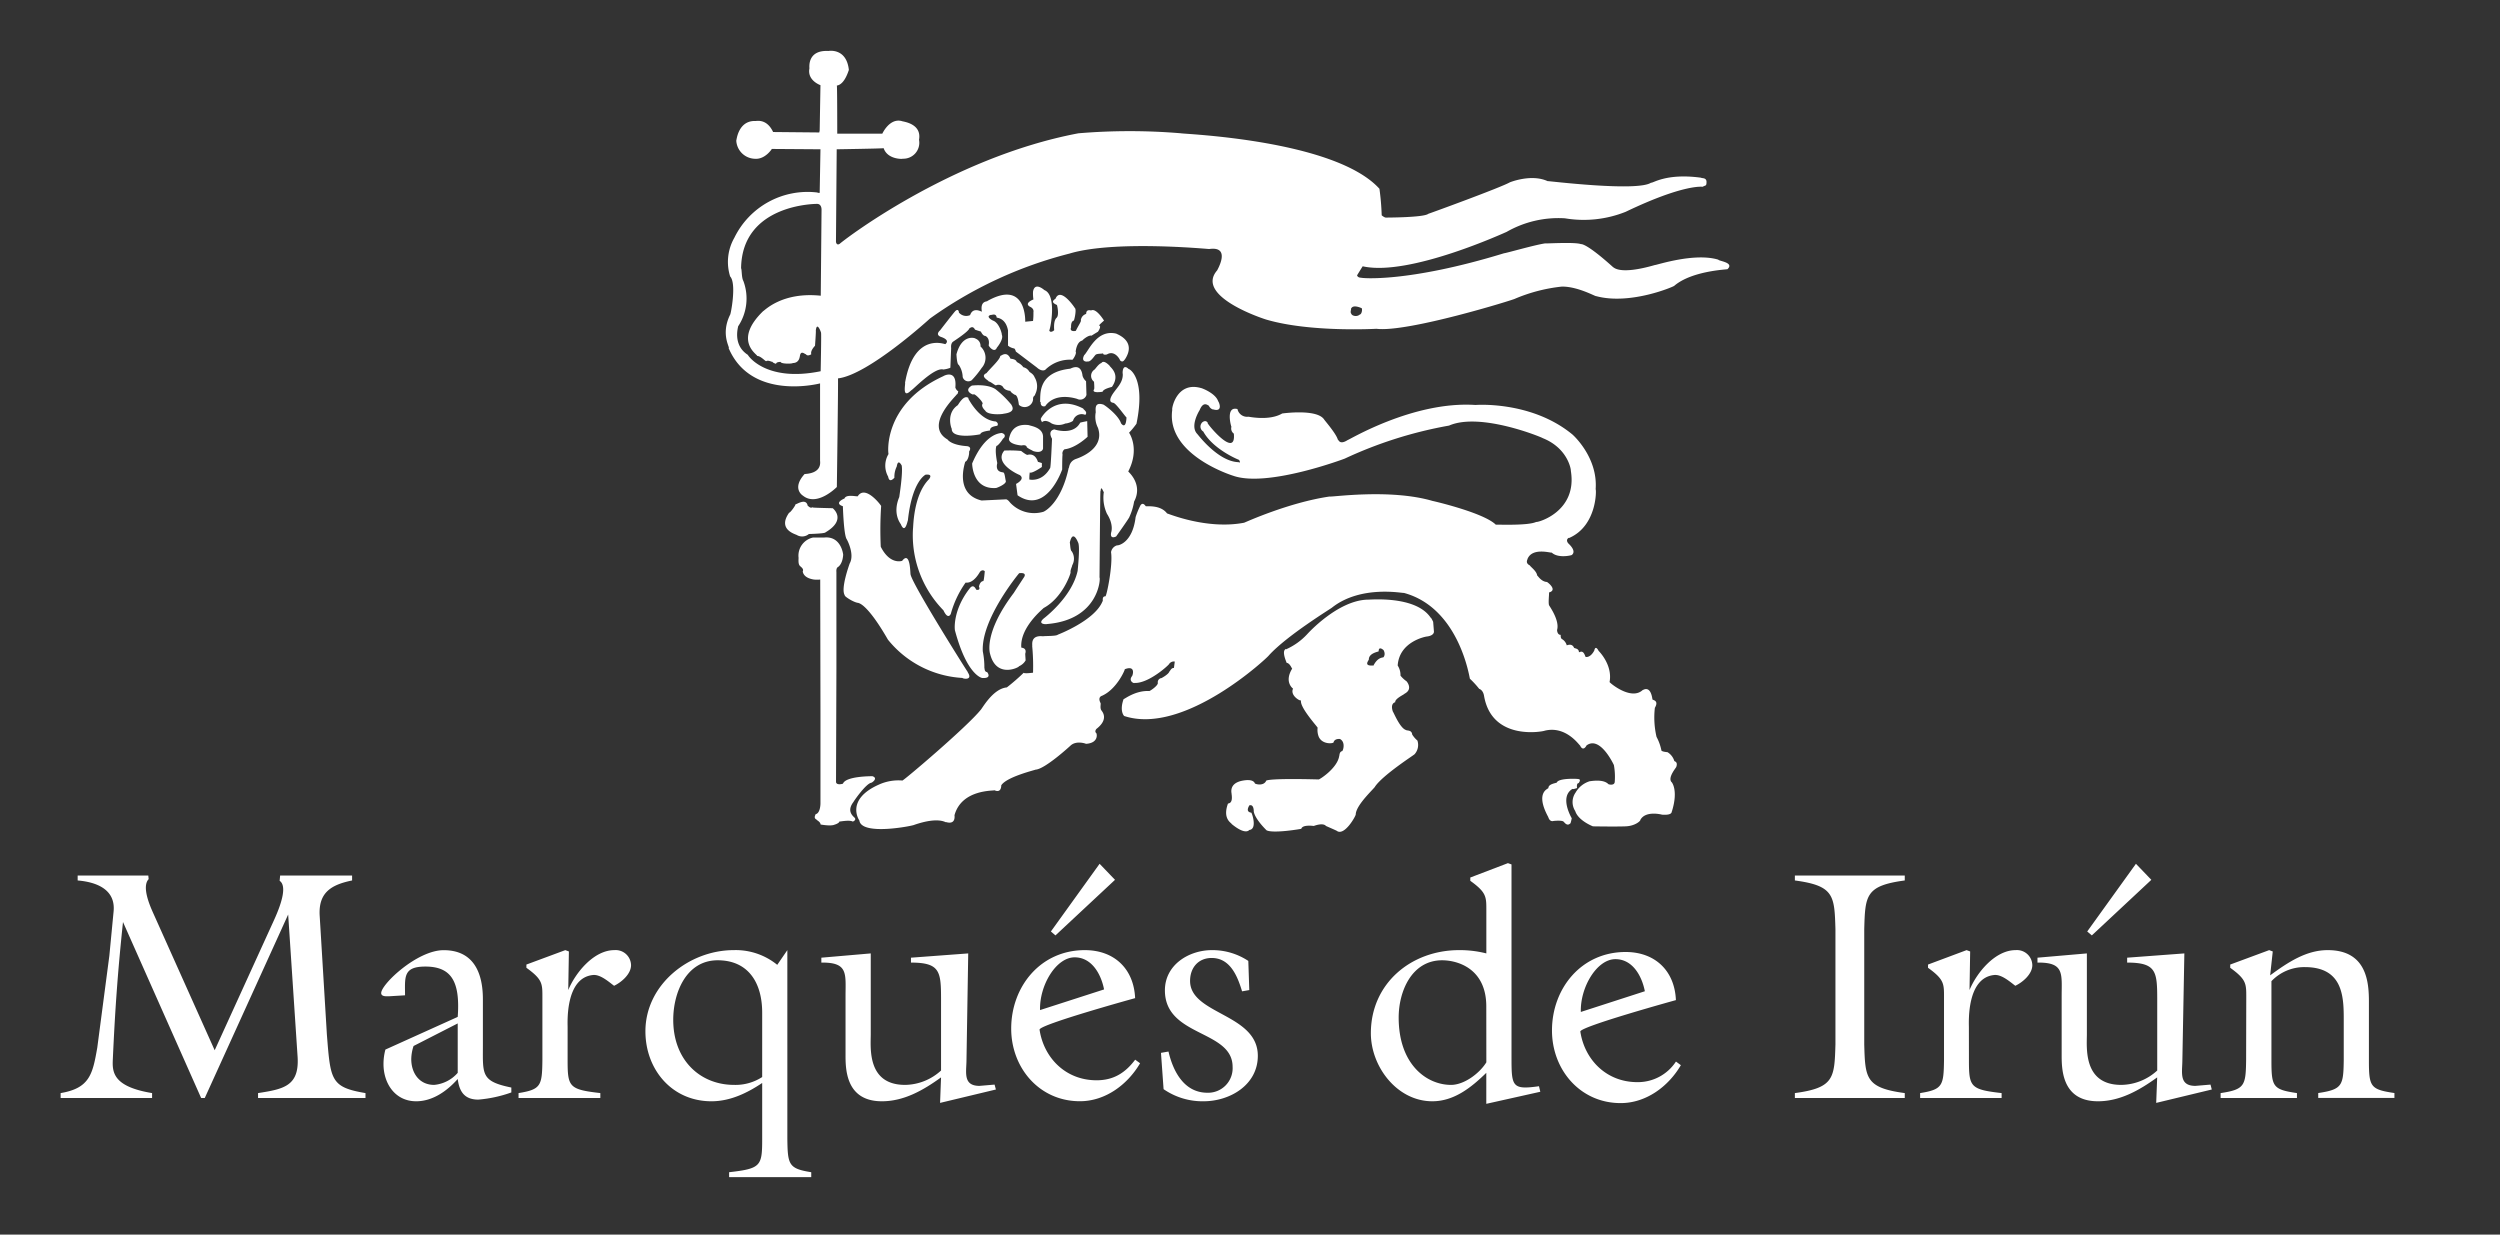 <?xml version="1.0" encoding="UTF-8"?> <svg xmlns="http://www.w3.org/2000/svg" id="Capa_1" data-name="Capa 1" viewBox="0 0 509.59 251.65"><rect x="0" y="0" width="509.59" height="251.65" fill="#333333" stroke="none"/><defs><style>.cls-1{fill:#fff;}</style></defs><path class="cls-1" d="M175.54,62.68a18.57,18.57,0,0,1-2.76-2.7c-.36-.55.28-.75,0-1.25s-.63-.17-.85,0l-1.54,1c-.21.14-.58.41-.32.81s.51,0,1.09.68l3.29,3.16a26.22,26.22,0,0,0,3.44,2.56c.72.45.85.51,1.43.13s.49-.57.39-1.22-.37-1.55-.57-2.26a62.42,62.42,0,0,0-1.85-6.05,1.38,1.38,0,0,1-.16-1A.68.68,0,0,0,177,56c-.24-.37-.58-.21-.78-.08l-1.07.7c-.2.13-.52.35-.28.72.37.57.92,0,1.37.66a22,22,0,0,1,1.36,3.57c.35,1.11.66,2.28,1,3.42h0l-3-2.29"></path><path class="cls-1" d="M182.3,62.66c.16.27.38.53.26.8l-.06.14a.53.53,0,0,0,0,.54.48.48,0,0,0,.72.14l1.8-1.13a.48.48,0,0,0,.2-.71.52.52,0,0,0-.48-.26h-.15c-.29,0-.44-.32-.6-.58l-3.74-6c-.16-.26-.38-.52-.26-.79l.06-.14a.54.54,0,0,0,0-.55.49.49,0,0,0-.73-.13l-1.8,1.12a.48.48,0,0,0-.19.71.51.51,0,0,0,.47.26H178c.3,0,.44.32.61.59l3.73,6"></path><path class="cls-1" d="M189.29,55.66l-2.76-1.57a39.75,39.75,0,0,0-3.62-1.93c-.45-.19-.49-.14-.84.08l-1.3.81c-.24.15-.53.35-.27.76s.41.25.63.21c.57-.09.8.41,1.14.94l3.46,5.54a2.41,2.41,0,0,1,.2.45.58.58,0,0,1-.14.57.48.48,0,0,0,0,.57c.26.42.66.12.88,0l.82-.51c.22-.14.67-.37.4-.79a.46.46,0,0,0-.49-.27.64.64,0,0,1-.58-.12,2.53,2.53,0,0,1-.31-.38l-3.28-5.24,6.33,3.55c.34.2,1.19.75,1.5.87a.58.58,0,0,0,.61-.11c.57-.36.47-.57.05-1.26L187.5,51a3.31,3.31,0,0,1-.2-.45.63.63,0,0,1,.14-.57.47.47,0,0,0,0-.57c-.27-.42-.67-.12-.89,0l-.82.51c-.21.14-.66.37-.4.79a.47.47,0,0,0,.5.27.61.61,0,0,1,.57.12,2.55,2.55,0,0,1,.32.38l2.59,4.14"></path><path class="cls-1" d="M190.84,49.18c-.25-.57-.33-.63-.08-1a.44.44,0,0,0,0-.52c-.21-.39-.54-.28-.77-.16l-1.89,1a.48.48,0,0,0-.25.7.53.53,0,0,0,.46.29l.15,0c.29,0,.41.35.55.62l2,3.78a5.94,5.94,0,0,0,2.54,2.89,3.32,3.32,0,0,0,2.8-.22,3.18,3.18,0,0,0,1.81-2.49A7.19,7.19,0,0,0,197,50.49l-2-3.84a.59.59,0,0,1,0-.75.49.49,0,0,0,0-.55c-.22-.42-.56-.26-.81-.13l-.85.46c-.25.13-.58.32-.35.74a.51.51,0,0,0,.47.28c.32,0,.44,0,.64.39l2.15,4a7.59,7.59,0,0,1,.94,2.39,1.84,1.84,0,0,1-.9,1.78,1.78,1.78,0,0,1-2.1-.32,7.35,7.35,0,0,1-1.41-2l-2-3.76"></path><path class="cls-1" d="M202.64,48.17,199,44c-.4-.46-.65-.85-1.13-.63l-2,.92c-.26.12-.57.28-.36.72s.37.3.6.29a.65.65,0,0,1,.62.31.89.89,0,0,1,.16.27l3,6.41a4.6,4.6,0,0,1,.14.47.63.63,0,0,1-.21.56.44.44,0,0,0,0,.55c.21.46.64.21.88.1l.87-.41c.23-.11.71-.28.5-.73a.48.48,0,0,0-.46-.33.6.6,0,0,1-.56-.19,3.07,3.07,0,0,1-.27-.42l-2.64-5.68,4.34,4.68c.42.44.57.42,1,.21s.42-.54.34-1.19L203,43.81l2.71,5.8c.13.28.31.57.16.82l-.08.13a.54.54,0,0,0,0,.54.49.49,0,0,0,.71.23l1.91-.9a.47.47,0,0,0,.29-.68.54.54,0,0,0-.44-.32l-.15,0c-.29,0-.39-.37-.53-.65l-3-6.45c-.16-.35-.23-.56,0-.79a.53.53,0,0,0,.16-.68c-.14-.31-.37-.41-.56-.32l-1.88.87c-.46.21-.43.38-.34,1l.79,5.78"></path><path class="cls-1" d="M221,42.93l-1.83-2.58a38.65,38.65,0,0,0-2.47-3.29c-.32-.35-.39-.33-.79-.28l-1.52.18c-.29,0-.63.09-.57.58s.26.4.48.46c.56.15.55.7.64,1.33l.8,6.48a2.68,2.68,0,0,1,0,.5c0,.27-.2.35-.37.46a.46.46,0,0,0-.22.52c.06.49.55.39.81.36l1-.12c.26,0,.76-.05.7-.55a.47.47,0,0,0-.34-.45.61.61,0,0,1-.47-.35,2.58,2.58,0,0,1-.12-.48l-.76-6.13,4.24,5.88a17,17,0,0,0,1,1.43.56.56,0,0,0,.59.16c.68-.08.68-.32.58-1.13l-1-7.94a4.16,4.16,0,0,1,0-.5.66.66,0,0,1,.37-.46.44.44,0,0,0,.22-.51c-.06-.5-.55-.4-.81-.37l-1,.13c-.25,0-.75,0-.69.54a.45.45,0,0,0,.33.45.6.6,0,0,1,.47.36,3.44,3.44,0,0,1,.13.47l.59,4.85"></path><path class="cls-1" d="M227.57,45.56c-1.74.09-2.36-2.62-2.46-4.45a7.67,7.67,0,0,1,.29-2.8c.32-1,.88-1.69,1.71-1.73,1.77-.1,2.4,2.53,2.5,4.4s-.26,4.49-2,4.58m0,1.12c2.42-.12,4.36-2.57,4.18-5.87s-2.29-5.48-4.74-5.35-4.26,2.54-4.09,5.81a6.47,6.47,0,0,0,1.47,4A4,4,0,0,0,227.59,46.68Z"></path><path class="cls-1" d="M235.05,41.6l1.69-.48a2.22,2.22,0,0,1,1.21,2.1,1.91,1.91,0,0,1-2.09,2,1,1,0,0,1-.76-.25,1.3,1.3,0,0,1-.14-.86l.09-2.53m.14-4a1.59,1.59,0,0,1,.15-.8,1,1,0,0,1,.82-.24c.69,0,1.52.21,1.48,1.38,0,1.56-1.57,2.26-2.55,2.49Zm1.94,8.79a2.68,2.68,0,0,0,2-.69,3.17,3.17,0,0,0,1-2.24,2.83,2.83,0,0,0-2-3A2.9,2.9,0,0,0,239.76,38a2.38,2.38,0,0,0-.83-2,2.68,2.68,0,0,0-1.7-.51l-4-.14a.48.48,0,0,0-.56.48.55.55,0,0,0,.25.49l.12.09c.24.17.18.51.17.82l-.25,7c0,.31,0,.65-.22.8l-.13.09a.52.52,0,0,0-.28.46c0,.4.28.51.52.52Z"></path><path class="cls-1" d="M241,44.74c0,.31,0,.65-.29.78l-.13.08a.53.53,0,0,0-.32.44.48.48,0,0,0,.5.55l2.1.23a.48.48,0,0,0,.59-.44.52.52,0,0,0-.21-.5l-.11-.1c-.23-.19-.15-.52-.12-.83l.74-7c0-.31,0-.65.28-.79l.13-.07a.53.53,0,0,0,.32-.44.49.49,0,0,0-.49-.56l-2.11-.22a.48.48,0,0,0-.59.44.51.51,0,0,0,.22.5l.11.1c.22.19.14.52.11.83l-.73,7"></path><path class="cls-1" d="M244.55,45.18c-.05.31-.05.64-.32.77l-.14.07a.54.54,0,0,0-.34.42.49.49,0,0,0,.46.58l4.94.78c.5.08.6,0,.84-.55a6.36,6.36,0,0,0,.45-1.29.46.46,0,0,0-.32-.54c-.29-.05-.61.35-.83.58a1.54,1.54,0,0,1-1.67.48l-.41-.06c-.62-.14-.77-.17-.64-1l1.09-6.86c.05-.3.05-.64.32-.77l.14-.07a.54.54,0,0,0,.34-.42.49.49,0,0,0-.47-.58l-2.08-.33a.48.48,0,0,0-.62.41.53.53,0,0,0,.19.51l.1.1c.22.2.12.53.07.84l-1.1,7"></path><path class="cls-1" d="M251.08,46.23c-.05.3-.07.65-.34.76l-.13.07a.53.53,0,0,0-.35.42.49.49,0,0,0,.45.59l2.09.36a.48.48,0,0,0,.62-.4.52.52,0,0,0-.18-.51l-.11-.11c-.21-.2-.11-.52,0-.83l1.22-6.94c.06-.3.07-.65.34-.77l.14-.06a.52.52,0,0,0,.34-.42.49.49,0,0,0-.45-.59l-2.08-.37a.49.49,0,0,0-.63.41.55.55,0,0,0,.18.51l.11.1c.21.21.11.53.05.84l-1.22,6.94"></path><path class="cls-1" d="M258.78,42.45c-.59-.32-1.29-.75-1.08-1.8a1.38,1.38,0,0,1,1.64-1.14c1.79.35,1.3,2.39,1.89,2.51.28,0,.46-.17.52-.52a7.35,7.35,0,0,0,.18-1.32.64.64,0,0,0-.22-.47,4.4,4.4,0,0,0-2.26-1.23,3.16,3.16,0,0,0-2.36.39,3.81,3.81,0,0,0-1.56,2.41,3.21,3.21,0,0,0,.51,2.51,4.42,4.42,0,0,0,1.62,1.15,5.52,5.52,0,0,1,1.29.79,1.32,1.32,0,0,1,.34,1.24,1.67,1.67,0,0,1-2,1.35,2.19,2.19,0,0,1-1.3-.79,3.54,3.54,0,0,1-.52-1.29c-.09-.33-.21-.6-.51-.65s-.61.28-.69.69a2.76,2.76,0,0,0,.92,2.25,4.06,4.06,0,0,0,2,.95,3.36,3.36,0,0,0,2.63-.51,4,4,0,0,0,1.61-2.55,3.27,3.27,0,0,0-.37-2.31,3.89,3.89,0,0,0-1.43-1.2l-.81-.46"></path><path class="cls-1" d="M193.72,74.94l.16-4s-.16-1,.48-1.35c.08-.08,3.1-2,3.26-2.71.08.08.64-.64,1.12.31.16.08,1.2.4,1.2.4s.39.88.87.88c.08,0,1,.4.72,1.91,0,.24,1.19,1.68,1.67.48.08-.08,1.44-1.75,1-2.63.08-.08-.48-2.39-1.76-2.87-.07,0-1.75-.88-.39-1.19-.08.16,1-.48,1.11.56.08.07,1.84.07,2.31,2.63v3.1a2.75,2.75,0,0,0,1.2.56c.24,0,.4.64.4.64l4.3,3.26s.88.88,1.67.48a7.14,7.14,0,0,1,5.5-2.07c.08.16,1-1.27.72-1.67,0,.08.16-2,1.35-2.24-.07,0,1.2-1.19,1.92-1-.08,0,1.27-.8,1.27-.8s.8-1.11.24-1.27c-.08-.08,1-1,1-1s-1.59-2.63-2.63-2.07c-.08,0-1-.31-1,.64,0,.16-.87.16-1.11,1.35.24.08-.56,1.2-1,2.16-.16.07-1.28.23-1-.64.08.16-.16-1.2.56-1.44.08.16.64-2.31.24-2.55-.08-.16-2.87-4.3-3.91-2,.08.16-1.43.64.24,1.36.08.07.48,2,0,2.55,0,.08-.71.32-.55,2.54.16,0-.8.8-1,.08.16,0,1.67-7.17-1-8.2.08.08-1.95-1.84-2.31.32a7.79,7.79,0,0,0,.08,1.59s-1.91.72-.79,1.43c.08.08.95.33.79,1.2a12.82,12.82,0,0,1-.08,1.75l-1.59.16s.32-8.76-7.73-4.22c.08.16-1.51-.16-1.11,2.15.07.16-1.76-1.12-2.4.72a1.94,1.94,0,0,1-2.31-.56c.08.16,0-.88-.64-.32-.16.08-3.18,4-3.18,4s-1,.8.08,1.28c-.08,0,2.15.56,1,1.52,0,.08-6.38-2.64-8.21,7.88.16.08-.72,3.51,1.27,1.52.16.08,4.7-4.78,6.54-4.23a6.07,6.07,0,0,0,1.35-.32m4.46,2.47a19.31,19.31,0,0,0,2-2.47,3.12,3.12,0,0,0-.24-4.38,1.55,1.55,0,0,0-1-1.59c-.08-.16-2.79-1-3.9,3.19,0-.08.07,2.07.47,2.15a4.64,4.64,0,0,1,.8,2.47A1.18,1.18,0,0,0,198.18,77.41Zm3-1.43c.8-1,2.79-2.79,2.79-3.51.08.16,1.27-1.19,2.07.56,0,.08,1,0,1.28.64-.08.08.79.32,1.35,1.12a1.89,1.89,0,0,1,1.2.87c.15.24.79.4,1.11,1.2a3.57,3.57,0,0,1,.08,3.5c.08.24-.48.24-.4,1a1.73,1.73,0,0,1-2.87,1.12c-.08-.08-.15-2-.87-2.08.24.16-.88-.47-.88-.79-.08,0-1.19-.08-1.51-.8a1.19,1.19,0,0,0-1.44-.32c-.24,0-1.11-.8-1.51-.8C201.77,77.65,199.46,76.7,201.21,76Zm-3.75,5.18c.08.08,2.23,4.46,5.66,4.7.08.08.56.32.32.8.08.16-1.59.08-1.51,1,0,.08-1.84.15-2,.79-.16.08-5.9,1.12-5.82-1.11-.16-.24-1.12-3.19,1.19-4.78C195.31,82.59,196.43,80.28,197.46,81.16Zm1-.8c-.16,0-2-.79-.24-1.83.16,0,3-.39,4.78.72a20.72,20.72,0,0,1,3.27,3.19c.08.23,1.11,1.51-1.59,1.83,0,.08-3.19.4-3.75-.64,0,0-.88-.79-.56-1.35C200.57,82.12,198.9,80.36,198.5,80.36Zm13.63,1.52c.24-1-.88-6,6.13-6.78.16,0,2.23-1.35,2.55,1.44a2.33,2.33,0,0,0,.72,1.11c0,.16.08,2.79.08,2.79a1.33,1.33,0,0,1-1.91.8c-.08,0-4.3-1.51-6.46,1.43C213.32,82.76,212,83.24,212.13,81.88Zm.24,3.27s2.71-5,8.6-1.92c-.08.16,1,.64.4,1.28a1.83,1.83,0,0,0-2.47,1.11c0,.24-1.11.64-1.59.64a3.35,3.35,0,0,1-2.79,0c.08.08-1.19-1-2-.24C212.53,86.1,211.81,85.31,212.37,85.15ZM221,72.39c.88-.79,2.56-5.34,6.54-4.38.24.16,4.22,1.52,1.75,5.26-.08,0-.39.8-1,.16.08,0-1-2.15-2.63-1.2-.16.08-.88.17-.8-.23-.08.16-1.36,0-1.6.39-.07,0-.95,1.44-1.51,1.28C221.61,73.75,220.25,73.83,221,72.39Zm2,5.42a1.51,1.51,0,0,1,.08-2.46c.23-.17.79-1.12,1.43-1.36.08-.08.4-.72,1.67.56,0,.24,2.31,1.67.48,4.3-.16.08-1.75.4-1.91,1,0,0-2.31.4-1.75-.48C223.13,79.33,223,77.81,223,77.81ZM204.48,96.3c-.16-.08-1.67,0-1.2-1.91,0,0-.56-2.55-.16-3.51.16.08.88-.71,1.36-1.51.08.08.88-.8-.32-1.12,0,.08-3.27-.24-6,6.22,0,.16.08,5.34,4.86,5,.16,0,2.16-.8,2-1.43S204.8,96.3,204.48,96.3Zm1.19-6.93c.16-.4.49-3.19,4.07-2.71.24.16,2.79.4,2.87,2.31v2.47s-.16,1.12-2.08.48c0-.08-.71-.32-1.19-.72-.08.08.08-.64-1.12-.4C208.3,90.8,205.51,90.65,205.67,89.37Zm-.95,2.47a25,25,0,0,1,3.42.08s1,.8,1.28.8c.08,0,1.51-.56,2.15,1.43.08,0,.8.24.8.24v.8s-2.07,1.43-2.47,1.11a8.69,8.69,0,0,0-.08,1.44s2.55.64,4.22-2.31c.16.08.4-6,.4-6s-1-1.59.48-1.91c-.08,0,3.83,1.35,5.26-1.36.16-.08,1.43-.32,1.43-.32l.08,3.19s-2.39,2.31-4.7,2.55a1.05,1.05,0,0,0-.4,1.12c-.08.24-.08,3-.08,3s-3.19,9.32-9.09,5.26c0,.07-.31-2.32-.31-2.32s2-1,.71-1.83C207.66,96.78,202.48,94.47,204.72,91.84Zm21.83-11.08c.72-1.43,2.39-2.55,2.31-4.54-.08-.16-.07-2.23,1.2-1,.24,0,3.51,1.92,1.59,11.16a17.46,17.46,0,0,1-1.51,1.83c.08.08,2.23,3.27-.16,7.89-.08,0,3.1,2.55,1.19,6.14a12,12,0,0,1-.95,3.11c.08.08-2.71,4-2.71,4s-1.36.72-1-.87c0,0,.56-1.52-.87-3.75a7.87,7.87,0,0,1-.64-4.46c-.08.16-.56-1.52-.64-.24-.08.16-.08-1.44-.24,17.69.24.08-.08,8.61-10.68,9.48-.16.08-2.07.08-.72-1.11.09-.08,5.74-4.3,6.94-9.72,0-.08.56-5.11.08-5.82,0,0-1.06-2.79-1.68.08.08.08.08,1.59.4,1.75a2.71,2.71,0,0,1,.08,2.87c.08.08-.4.88-.32,1.43.08.09-1.59,5.18-5.5,7.26,0,.08-4.86,3.9-4.54,8.05,0,.07,1.2,0,.8,1.27,0,.16.08,1.35.08,1.35a2.91,2.91,0,0,1-1.36,1.2c.16.16-4.61,2.63-5.89-2.55,0,0-1.43-4.14,4.86-12.43.08-.16,2.07-3.19,2.07-3.19s.72-1-1-.8c-.08.08-7.8,9.4-7.41,15.94a16.22,16.22,0,0,1,.32,3.35c.08.24,0,.8.56.87.08.08,1,1.28-.88,1.2-.08.08-3.18-.4-5.66-9.64-.07-.08-.55-3.91,2.79-8.37.08,0,.8-1.52,1.52,0-.08,0,1,.31.56-.64,0,.24.08-1,.87-1.11.16.08.32-2,.32-2s-.4-.47-.95.09c0-.09-1.2,2.46-2.95,2.22a20.23,20.23,0,0,0-3,6.3c0,.08-.56,1.44-1.52-.64a21.88,21.88,0,0,1-6.21-16.65c.08-.16,0-6.69,3.19-10,0,0,1.12-1.2-.64-1,.08,0-2.71,1.12-3.59,9.32-.08.09-.55,2.87-1.43.8.08,0-1.83-2-.32-5.58,0-.16.79-5,.48-6.45,0,.08-.72-1.51-1,.24a4.75,4.75,0,0,0-.48,2.31c0-.08-1,1.27-1.27-.24a4.57,4.57,0,0,1,.08-4.62c-.08.16-1.36-10.12,11.16-15.86.07-.08,2.79-1.51,2.46,2.23-.07.08.33.88.64.8-.16,0,0,.55-.39.71.08.16-6.78,6.3-1.84,9.17,0,0,.64,1.11,3.91,1.35-.08,0,1.19,0,.47,1.12.08.32-.15,1.83-.79,2.07,0,.16-2.31,6.53,3.34,7.89l5-.24s.31,0,.79.64a6.68,6.68,0,0,0,6.78,1.91c.31-.08,3.66-1.83,5.18-8.92.15,0,0-1.28,1.43-1.84-.08,0,6.13-1.75,4.54-6.37a5,5,0,0,1-.48-3c.16-.24-.55-2.39,1.52-1.75.08-.08,3.1,2.07,3.66,3.82,0,0,1,1.52,1.12-1.19-.08.08-2.07-2.79-2.63-2.95C226.88,82.05,225.86,82.14,226.55,80.76Zm-35.27,26c-.49.16-.65-2.72,1.65-3.87.08,0,1.23-.32.9,1.15,0,.17-.9,3.13-1.81,3.37C191.94,107.37,190.54,107.37,191.28,106.72Zm10.52,4.68c.9.08,3.54-1.15,3.95-2.13,0,0,.51-1.33.9,0,0,.16-1.07,3-2.47,3.69,0,.25-1.64-.57-2.46.5.08.16-2.88,0-3.7-3.29a6.79,6.79,0,0,1,.33-4.44c.08-.08,2.22-.9,1.07.91,0,.16-1,2.79.9,4C200.32,110.66,201.31,111.65,201.8,111.4Z"></path><path class="cls-1" d="M167.08,26.63l.16-9.27s-2.74-.94-2.25-3.42c0-.23-.46-3.78,3.88-3.55,0,0,3.68-.7,4.16,3.88-.07.08-.82,2.94-2.45,3.17.08.15.08,9.34.08,9.34v.46h9.19s1.48-3.26,4-2.55c.08.1,4.09.41,3.48,3.8A3.25,3.25,0,0,1,184,32.35c0,.08-3.11.18-3.88-2.15.08.08-9.57.23-9.57.23L170.4,49.3s.1.85.79.38c-.07-.07,22.19-17.51,48.64-22.51a125.21,125.21,0,0,1,20.89,0c.23.15,31.35,1.25,40.46,11.31a51.48,51.48,0,0,1,.46,5.41s.54.46.84.46c0,0,7.8,0,8.66-.77.08,0,14.81-5.36,16.65-6.43-.16.08,4.26-1.79,7.66-.23-.08-.08,18.33,2.22,21.11.31.23.22,3-2,10.21-1,0,.15,1.08-.1,1.08.84s-.21.64-.77,1c-.15,0-3.93-.54-15.7,5.1A23,23,0,0,1,319,44.5a21.24,21.24,0,0,0-11.92,2.78c-.07,0-19.81,9.14-29.31,7-.07.08-1.15,1.84-1.15,1.84s.08.49.85.49c-.16.07,9.26,1.1,29.15-5,.08.08,6.26-1.71,8.35-2,.08.07,6-.31,7.28.15.07,0,1.09-.23,6.58,4.72.16,0,1.23,1.64,8.51-.46.15.08,8-2.58,12.91-1.09.08.3,3.35.56,1.87,1.94,0,.07-7.23.3-10.85,3.39.08.08-8.91,4-15.93,2.1,0,.15-3.76-2-7-1.94a33.35,33.35,0,0,0-9.52,2.47c-.07.15-21.9,6.92-28.24,6.13-.07,0-13.43.77-22.41-1.86-.08,0-14.79-4.65-10.06-10.06-.08.07,3-5-1.63-4.34-.31,0-19.41-1.84-28.52.94a84.33,84.33,0,0,0-28.4,13.23S177,76.42,170.81,77.13c.08.08-.23,22.14-.23,22.14s-4,4.08-6.89,1.78c0,0-2.4-1.4.3-4.41.23-.08,3.48,0,3.17-2.71V78.15s-14,3.7-18.64-7.2c.38,0-1.71-2.73.31-6.81.07.17,1.38-6.31,0-7.79a9.92,9.92,0,0,1,.86-7.89,16.61,16.61,0,0,1,16.93-9.22c0,.08.46.08.46.08l.16-8.89-9.91-.07s-1.38,2.22-3.55,2a3.91,3.91,0,0,1-3.7-3.7c.07-.08.36-4.06,3.85-4,.08.1,2.27-.69,3.66,2.25L167,27l.07-.38m.23,33.65.16-17.49s.07-1.22-.92-1.22c0,0-15.32-.09-15.48,13.14.16.08.08,1.94.46,2.56a10.22,10.22,0,0,1-1.07,9.27c.08,0-1.23,3.75,2,5.81-.08,0,3.52,5.65,14.83,3.33,0,.07.16-7.59.08-7.82.08.08-.84-2.55-1.07-.46.07,0-.16,3.09-.16,3.09s-1,1-.76,1.71c.07,0-.79.56-1.1,0-.08.15-1.07-1-1.23.46C163,72.59,163,74,161.59,74c0,.16-2.4.23-2.47-.23-.08,0-.92,0-.92.39,0,0-.69-.16-.77-.46.08.23-.79-.39-1.25-.08-.15.08-1.1-1.07-1.86-1.07.31-.16-5.09-3,1.25-9.14C155.8,63.37,159.35,59.44,167.31,60.28Zm3.09,13.84c0-1.09-.07-20.89-.07-20.89s32.39-26.65,62.84-23.63a97.71,97.71,0,0,1,45.31,9.73s2.66,2.31-1,7a.9.9,0,0,1-1.35-.72c0,.08.32-2.07-.88-1.67.08,0-1-.09-.8-.64-.15.08-1.59-1.36-1.66.4a5.09,5.09,0,0,0-.17,1.51s-2.07,1.76-.72,2.55c-.07.16,2.64,1.12,3.27,1.91.16.24,1.2.56-.16,4.31a29.85,29.85,0,0,1-3.66,5.1c-.16.08-1.36,1.43-5.34.16-.08,0-8.69-5.34-12.51-3.43-.08.08-1.2-.64-1.36-.08.16.16-.63-.88-.24-1.27-.15-.08.08-.56.72-.64,0,.08,6.3-.56,9.57,1.75,0,.16,6.85,4.22,8.2,1.67,0,0,1-1.67-.16-2.78-.24-.32-6.93-5.19-19.68-6-.16,0-26.62-3.43-36.74,1.43a80.22,80.22,0,0,0-31,17C182.88,67.05,170.67,75.28,170.4,74.12Zm105-11.29c.09.27-.27.82.09,1.18,0,.27,1,.73,1.73.09.27,0,.54-.81.36-1.27C277.54,62.83,275.91,62,275.45,62.83Zm3.81.27s.82-2.17.64-2.53c0,.18.45-1.64,2.26,0,0,.09-.72,1.54-.18,2.35.37.09-.91,1.09-1.72.64Zm6.08-.27a3.44,3.44,0,0,1,.27-2.63c0-.18-.36-.9.82-.63.09-.09,1.81-.46,1.45,1,0,0-.91.72-.27,1.18.18,0,0,1.35-1.09,1.08C286.7,62.92,285.52,63.56,285.34,62.83Zm4.26-.63c-.36-.45.36-2.72.27-3,.09.18.45-1.09,1.36,0a23.19,23.19,0,0,0-.09,2.81C291.32,62.74,290,62.65,289.6,62.2Zm2.81.18c-.72-.36-.09-2.81-.09-2.81s.54-.73,1.27-1.9c0-.1,1.81.36,2.18,0,0,0,17.5-4.54,18.77-4.9-.18-.09,6.07-.64,7.7.18,0-.09,6.35,4.72,7.8,4.62a38.48,38.48,0,0,0,4.81,0c.09,0,.46.36-.63.73-.18.09-2.91-.37-4.09.27a25.72,25.72,0,0,1-8.52-2.63,8,8,0,0,0-6,.09c.09,0-20.41,5.62-21,5.9S293.13,62.74,292.41,62.38ZM282.07,50.23c.28-.55,1.27-1.91.91-2.81.09,0,.82-1.91,1.72-.18,0,.09-1.17,1.81-.9,2.72.09.18-.46,1-.91.72C283,50.68,282.07,50.86,282.07,50.23Zm4.54.45c.45.09-1.18.18-.64-.82-.18-.18.82-1.9.46-2.17.09.09.18-1.27,1.27-1,.09,0,1.08-.27.54.91.09.18-.73,1.63-.36,2.54C288.06,50.14,287.43,50.86,286.61,50.68Zm3.17-.45a11.32,11.32,0,0,1,.18-2.9c.09-.19-.17-1.54,1.55-1.45-.1.09.81-.37.81.72a4,4,0,0,0-.18,3c.18.09-.09.55-1.36.73a2.28,2.28,0,0,1-.73.45C290.05,50.86,289.78,50.23,289.78,50.23ZM293.59,49c.09-.82.27-2.63.27-2.63s1.18-.55,1.18-1.09a6,6,0,0,0,1.63-.18c.37-.09,11.52-6.08,18-5.53-.09,0,11.06,1.27,13.78,1.09.09,0,2.18-.09,1.18.81,0,.09-4.08.46-5.53.55-.18.09-9.25-1-14.42,1.27,0,0-13.87,4.89-15,6.07C294.59,49.32,293.13,50,293.59,49Z"></path><path class="cls-1" d="M197.28,137c.25.49-11.26-17.75-11.67-19.89-.08,0,0-5-1.72-2.79,0,0-2.47.9-4.36-2.88a73.92,73.92,0,0,1,.08-8.3c.08,0-3.2-4.44-4.76-2-.08.16-2.39-.5-2.72.49.09-.08-2.3.9-.32,1.56,0,0,.16,5.59.74,6.66.08.08,1.72,3.12.65,5-.08.25-1.89,5.18-1,6.49-.17.17,1.8,1.48,2.79,1.56,0,.09,1.65-.08,6,7.48a21,21,0,0,0,15.2,7.81c0,.16,2.22.57,1.07-1.15m-31.64-33.61c-.08.08,4.11.16,4.11.16s3,2.3-1.48,4.93c-.08.25-3.37.33-3.37.33a2.14,2.14,0,0,1-2.38.25c-.08-.17-4.19-1-1.64-4.6.16.08,1.23-1.32,1.31-1.73.08.16,2.14-1.4,2.47.33C164.74,103.1,165.23,103.76,165.64,103.35Zm80.54-17.18c.25.58,5.83,7.23,5.34,2.14a1.29,1.29,0,0,1-.49-1.4c-.08-.08-1.24-4.27,1.23-3.61a2,2,0,0,0,2.22,1.56c.16,0,4.27.9,6.9-.66.08,0,7.07-1,8.55,1.23.08.17,2.46,2.88,2.79,4.11.17,0,.33,1.15,2,.08.25,0,13.4-8,26.06-7.15,0,0,11.26-.9,19.64,5.92.25.17,5.34,4.77,4.85,11.26.16,0,.32,7.48-5.43,9.94.08-.16-.82.25-.16,1.07.24.25,1.73,1.56.74,2.38-.09.09-2.8.74-4.11-.49,0,.17-3.95-1.15-4.93,1.32,0,.16-.5.82.49,1.31.08.25,1.4,1.15,1.48,2.06.08-.09.74,1.23,2,1.31.17.08,2.22,1.64.41,2.14.09.16-.24,2.46.09,2.71,0,.08,2.13,3,1.56,4.93,0,0,0,1,.74,1,0,.08-.08.73.33.9a2.13,2.13,0,0,1,.9,1.23c.08,0,1.07-.49,1.48.49.08.17,1,.09,1,.91.17.08.83-.66,1.32.91.16.16,1.07.16,1.81-1.24,0,.08.16-1.31.9.08,0,0,2.88,2.8,2.22,6.33-.08.08,4.36,3.86,6.74,1.64,0,.09,1.56-1.23,2,1.9,0,.16,1.4.16.49,1.72a17.49,17.49,0,0,0,.34,5.92,9.9,9.9,0,0,1,1,2.79c.16.25,1.23.33,1.23.33a3.15,3.15,0,0,1,1.4,1.81c.08.08.74.16.41,1.15.08.08-1.81,2.14-1,3.12,0-.08,1.48,1.56.09,6-.09,0,.24.82-2,.66,0,0-3.36-.91-4.43,1.07.08.16-1,1.23-3,1.31s-6.66,0-6.66,0-3-1.15-3.61-3.12a3.36,3.36,0,0,1,.08-3.78,5,5,0,0,1,2.88-2.3c.24,0,2.7-.5,3.77.57,0,.08,1.24.41,1.32-.41a13.46,13.46,0,0,0-.17-3.45s-2.79-6.08-5.58-4c0,0-.66,1.4-1.32,0-.08.09-2.79-4.11-7.23-3,0,.09-10.68,2.31-12.33-7.06,0,.08-.08-1.15-1-1.48a18.46,18.46,0,0,0-1.89-2.06c-.09-.16-2.14-14.46-13.48-17.5.08.16-8.63-1.73-14.63,3,0,.08-9.2,5.67-12.9,9.78,0,.16-17.09,16.35-29.42,12.33,0,.08-1.07-.91-.16-3.46.08.09,2.38-1.81,5.25-1.64.25-.08,1.73-1.07,1.73-1.64a.84.84,0,0,1,.74-1s1.49-.77,1.64-1.4c.08.08.33-.74.9-.66l.17-1.31a1.16,1.16,0,0,0-1.15.49c.08.08-4.11,4-7.07,3.87,0,.16-1.31-.33-.49-1.4.08,0,.9-2.3-1.48-1.4.08.08-1.64,4.11-4.68,5.43,0,0-.91.24-.25,1.48.08.24-.16,1,.16,1.47.09.17,1.65,1.73-1,3.78-.08.09-.41.5-.08.83.16,0,.66,2.05-2.06,2.22.08,0-2-.79-3.2.41-.09.08-5.18,4.76-7.07,4.85-.08.08-5.92,1.47-7,3.2,0,.16,0,1.64-1.39,1-.09.16-6.66-.25-8.14,5.09,0,.08.33,2-1.72,1.4,0,.24-1.24-1.24-6.5.57-.16.17-10.76,2.3-11.17-.9-.08-.08-2.88-4.27,4-7.32a9.65,9.65,0,0,1,4.77-.82c.17.09,13.07-10.84,15.94-14.38.25-.16,2.47-4.35,5.35-4.6a41.5,41.5,0,0,0,3.45-3c0,.25,1.89,0,1.89,0a42.82,42.82,0,0,0-.17-5.42c.09-.17-.49-2.3,2.22-2,.25-.09,2.71,0,3-.33,0,0,7.56-2.88,9.12-6.82.17.08-.24-1,.58-1,.25,0,1.56-6.41,1.15-9a1.73,1.73,0,0,1,1.23-1.39c.08.08,3.13-.33,3.78-5.76a16.17,16.17,0,0,1,.9-2.22s.42-1.07,1.16,0c.24.09,3-.33,4.35,1.48,0-.08,8,3.37,15.7,1.89.08,0,9-4.11,17.42-5.34.33.16,12.33-1.64,21,.9.08,0,10.43,2.39,12.9,4.85.08-.08,6.49.25,8.22-.57.24.16,8.46-2.06,7.06-10.44.08.08-.41-4.52-5.75-6.65,0-.09-12.66-5.35-19.07-2.55a85.39,85.39,0,0,0-21.28,6.74S258.42,99.4,251.44,97c0,0-13.81-4.19-12.49-13.48-.17-.08.82-5.83,5.83-4.43.16,0,3,1.06,3.53,2.71.09,0,1.15,2.3-1.06,1.64-.09.08-.74-.33-.82-.74-.09.08-1.08-1.15-1.9.9-.16.25-2,3.29-.49,4.85.17.17,4.27,5.67,8.46,5.76.17.24.42-.09,0-.5-.08,0-5.25-2.13-7.23-5.75a1.17,1.17,0,0,1-.33-1.72C244.94,86.17,245.68,85.43,246.18,86.17Zm8,44.63c.41-2.14,1.73-2.88,3.37-11.76,0,0,.16-2.79,1.31-.66.09.09.82,9.29-2.54,11.43-.09.16-1,.74-1,1.56C255.3,131.45,253.41,132,254.15,130.8Zm6.9-6.17c.83-1.23,1.4-6,1.81-8.22,0,0,1.23-3.28,1.56-.65.09.08.25,4.35-.82,6.24a14.79,14.79,0,0,0-1.56,3.21C262.12,124.63,260.56,127.34,261.05,124.63Zm1.07,7.65a13.14,13.14,0,0,0,4.36-3.13s6.12-6.82,12.24-7c0,.08,9.78-1,12.9,3.69.08-.08.5.83.5.83l.16,2s.08.82-1.48,1c-.16,0-5.59,1-5.91,5.91a3.6,3.6,0,0,1,.57,2.06,6,6,0,0,0,1.23,1.15c-.08-.09,1.48,1.56-.41,2.54-.08.17-2,1-1.89,1.73,0,0-1.07.17-.49,1.89.24.33,1.48,3.45,2.71,3.78.08.16,1.15-.08,1.23.9a5.21,5.21,0,0,0,1.07,1.24,2.83,2.83,0,0,1-.58,2.79c-.24.25-6.4,4.19-8.05,6.58,0,.24-3.86,3.69-3.94,5.66.08.25-2.3,4.53-3.86,3.38.08,0-2.22-1-2.22-1s-.41-.74-2.47,0c-.08,0-2.3-.33-2.55.58.09,0-5.59,1-7.06.32-.09-.08-2.39-2.3-2.63-3.86,0,0,.06-1.55-.91-1.23,0,.08-.9,1.31.41,1.48.17.16,1.24,3.37-.41,3.53-.08.08-.82,1.07-3.61-1.23.08-.17-1.9-.91-.75-4.11,0-.16,1.08.16.75-2,.08,0-.75-2.14,2.22-2.71.08,0,2.13-.5,2.54.57.17.16,1.81.58,2.3-.57.09-.09,1.15-.5,10.69-.25.08.08,3.78-2.22,4.19-4.77.08-.16,0-.82.57-1,.17.08.83-1.81-.41-2.47,0,0-1.07-.16-1.31.66.08.25-2.22.57-3-1.07a3.7,3.7,0,0,1-.25-1.89c0-.16-3.78-4.28-3.37-5.59-.16.25-2.3-1-1.64-2.38,0,0-1.89-1.32-.16-4.11-.08.16-.41-1.07-1.15-1.15C262.29,135.07,261.13,132.68,262.12,132.28Zm19.15,22.51s-2.22,3.12-2.47,1.24a3.36,3.36,0,0,1,1.89-2.31c.09.09,1.07-2.13.25-3a2.16,2.16,0,0,0-1-1.48c.08,0-1.08-2-.5-2.71.08,0,.5-1.07,1-.08.16.08,1.39,3.7,2.3,3.86.08-.16.08,2,.74,2.14a1.29,1.29,0,0,0-.25.9C283.24,153.4,282.34,154.79,281.27,154.79Zm-1.4-19.14c.17-.09.66-1.57,2.06-1.73.08,0,.57-.58.08-1.48,0,0-1-.94-1,.24,0,.09-2,.34-2,1.65C279.05,134.58,277.82,135.81,279.87,135.65Zm27.94-18.58A26.18,26.18,0,0,1,313,125.7c.08,0-.74,1.15.9,2.55a6.86,6.86,0,0,1,1.81,3.69c.25.09.08.66.66.83.25,0,.08,3.37.58,4.11.16.16-1.65,1.31-2.64-1.73-.08,0,.25-4.6-.57-4.93.16,0-.74-.17-.57-.57,0,0-.25-1.73-1.07-.25.08.16-2,.41-1.32-2.47.16,0-.24-.65-.65-1.07.08-.08.16-4.11-.91-4.93,0-.08-.66-2.87-1.64-3.28ZM321.29,140c0-.49,1.23,3.45,11.59,4.68.08.09.74-.08.74.83-.08.08-.58,3.12.25,3.69,0-.08.16,1.65-.42,2.06a.91.91,0,0,1-.9.08c0-.08.57-5.42-2.63-5.42.16,0-4.77-.17-5.67-1.24-.16.09-3.62-3.45-3.7-4.11C320.63,140.74,320.63,139.26,321.29,140Zm-.91,26.79s-2.62-4.36.17-6c0,.17.91-.16.91-.16s-.17-1,.32-1c0,0,.58-.74,0-.82-.16-.08-4-.25-4.43.66.08.16-1.73.24-1.73,1.15.08.16-2.8.74-.08,5.83.08.08.24,1.07,1.07.91-.25,0,1.89-.25,2.13.16.08,0,.66,1,1.32.33C320.14,168,320.38,166.79,320.38,166.79ZM204.09,155.36c-.39-.44-.63-2.29.34-2.53-.09,0,.88-.44.64,2.19C205.12,155.07,204.48,155.8,204.09,155.36Zm4.14-2.39c-.19-.43-.44-2.48,1.17-2.48a1.86,1.86,0,0,1-.1,2.44S208.43,153.41,208.23,153Zm4.77-2.92s-.36-2.62,1.32-1.9a1.14,1.14,0,0,1-.54,1.76C213.88,150,213.4,150.68,213,150.05Zm-38.83,16.6c-.54-.5-1.53-1.47-.18-3.21,0-.09,2.51-3.71,3.61-3.89.14,0,1.48-.93.23-1.33,0,0-5.4-.06-6,1.51.08,0-1.29.44-1.42-.31l.08-23.18V116.59s-.1-.76.3-1c0,0,.95-.5,1.08-2.5,0-.18-.46-3.88-3.88-3.52l-2.27,0a3.77,3.77,0,0,0-2.95,4.06c.05.18-.18,1.42.36,1.78,0,.09.81.51.49,1.08.05,0,0,1.28,2.27,1.64a6.27,6.27,0,0,0,1.3,0l.05,27.28,0,18.37s0,2-1,2.18c.05.09-.53.79.23,1.11-.09.09.76.4.8,1,.09,0,2.15.4,2.9,0,.09,0,.93-.31.93-.63,0,.09,1.91-.36,2.67,0C173.76,167.57,174.7,167.14,174.17,166.65Zm115.24-56c.82-1.15.82-.57.82-.57a10.8,10.8,0,0,1,.08-1.32c.08-.16,1.31-1.23,1.31.41.08,0-.57,1-.33,1.73.09.16-1.64,1.15-1.64.57C289.65,111.57,289,111.81,289.41,110.66Zm-4.77-.41a3.78,3.78,0,0,0,.9-1.81.64.64,0,0,1,.66-.65c.16,0,1.07-.25.82.9a17.38,17.38,0,0,1-.66,1.64s-.32.83-.82.91c.09.08-1-.08-1-.08S283.57,110.91,284.64,110.25Zm-3.78,1s-1.32,1.72-1.15-.33c.08-.08-.17-1.07.49-.9.25,0-.08-1.16.66-1.49.16-.08-.17-1.15.82-.65.08-.08.9-.08.57,1.07.25,0-.08,1.31-.57,1.56Zm-5.1,2.38c-.16.08-1.81,1.31-1.31-.41.08-.08-.17-2.38.66-2.46.16,0,.16-2.23,1.31-1.4.25-.08.58,2.05.08,3.2C276.67,112.72,276.17,113.46,275.76,113.62Zm-7.72,3c-.16-.33.74-2.14.33-2.55.08.16.16-2.46,1.31-2.3.08,0,1.23-.33.74,1.48a8.16,8.16,0,0,0-.41,2.14c0,.16-.74,1.89-1.15,1.72C268.78,117.07,267.63,116.83,268,116.58Z"></path><path class="cls-1" d="M31.09,185.81c-.46-1.07-2.26-5.07-.79-6.61l-.07-.73H15.83v1c3.93.33,7.73,1.87,7.33,6.27l-.87,9.07-2.46,18.73c-.94,5.4-1.54,8.27-7.47,9.27v1H31v-1c-8.06-1.33-8.13-4.33-8-6.93.47-10.34,1-17.74,2.07-27.94L41,223.81h.74l17-37.4,1.93,29.13c.33,5.87-2.93,6.47-8.07,7.27v1H74.5v-1c-7.13-1.2-7.13-2.67-7.87-11.94l-1.47-24.26c-.26-4.67,2.34-6.27,6.61-7.14v-1H57.1L57,179.54c1.46,1,.53,4.33-1.14,8L43.76,214.08,31.09,185.81m62.21,22.8v10.07a7.21,7.21,0,0,1-4.8,2.46c-3.07,0-4.67-2.46-4.67-5.26a8.86,8.86,0,0,1,.47-2.67Zm-14.74,5.33a11.42,11.42,0,0,0-.39,2.94c0,4,2.39,7.6,6.66,7.6,3.4,0,6.34-2.14,8.47-4.54.33,2.6,1.4,4.2,4.2,4.2a26.27,26.27,0,0,0,6.73-1.46v-1c-6.2-1.27-5.8-2.67-5.8-8.54v-9.46c0-5.34-1.86-10-8-10-5.4,0-12.73,6.94-12.73,8.74,0,.73,1,.66,1.53.66l3.33-.2c0-3.66-.46-5.86,4.14-5.86,5.27,0,7.13,3,6.6,10.26Zm37.14-4.6c0-1-.47-10.07,5.2-10.6,1.47-.13,3.13,1.34,4.27,2.2,1.53-.73,3.46-2.4,3.46-4.2a3.14,3.14,0,0,0-3.4-3.07c-4.2,0-7.93,4.6-9.4,8.14l.13-7.87-.73-.27-7.93,2.94v.66c3.33,2.4,3.26,3.27,3.26,6.07v12.74c-.06,5.19-.26,6-4.86,6.73v1h16.67v-1c-6.41-.73-6.67-1.27-6.67-6.73Zm44.79-15.67-2.06,3a13.4,13.4,0,0,0-8.87-3c-9.07,0-18,7-18,16.54,0,7.8,5.4,14.27,13.46,14.27,3.81,0,7.27-1.67,10.34-3.73v11.46c0,5.47-.27,6-6.74,6.73v1h16.74v-1c-4.6-.73-4.8-1.53-4.87-6.73Zm-5.13,25.87a10,10,0,0,1-5.73,1.6c-6.87,0-12.4-5-12.4-13.27,0-5.53,2.66-12.13,9.06-12.13,6.2,0,9.07,4.53,9.07,10.67Zm42-25.2-11.67.87v1c6,0,6.13,1.86,6.13,7.66v14.34a11.06,11.06,0,0,1-7.33,2.93c-7.8,0-7-7.6-7-10.33V194.34l-10.07.87v1c5.53-.07,4.93,2.26,4.93,6.93v11.67c0,2.8-.13,9.67,7.41,9.67,4.53,0,8.46-2.27,12.06-4.87l-.2,5.2L203,222.08l-.27-1-3.07.26c-3.26,0-2.73-2.53-2.66-4.93Zm26.78-18.27-9.93,13.8.93.8,12.14-11.33ZM212,205.89c-.15-5,3.25-10.75,7.05-10.75,3.53,0,5.4,3.47,6,6.54Zm19.38-2.42c-.26-6-4.26-9.8-10.26-9.8-9,0-15,7.4-15,16,0,8,5.74,14.8,14,14.8,5.2,0,9.73-3.4,12.27-7.74l-1-.73c-2,2.67-4.39,4.2-7.86,4.2-6.4,0-10.78-4.66-11.63-10.31C211.69,208.89,231.33,203.47,231.33,203.47Zm23.07-7.6a13.24,13.24,0,0,0-7.4-2.2c-4.73,0-9.6,3-9.6,8.2,0,9.54,13.8,8,13.8,15.6a5,5,0,0,1-5.13,5.27c-4.74,0-7-4.33-7.94-8.4l-1.53.27.53,7.4a13.94,13.94,0,0,0,8.14,2.47c5.4,0,11.07-3.34,11.07-9.27,0-8.6-13.81-8.4-13.81-15.27,0-2.67,1.67-4.67,4.4-4.67,3.8,0,5.27,3.74,6.2,6.8l1.47-.26Zm59.52,26.67-.27-1.13c-5.6.8-5.6,0-5.6-6.13V176.2l-.73-.26-7.67,2.93v.67c3.33,2.4,3.27,3.26,3.27,6.07v8.73a21.94,21.94,0,0,0-5.54-.67c-9.8,0-18,6.8-18,16.94,0,6.8,5.33,13.87,12.53,13.87,4.47,0,8-2.87,11-5.8V225Zm-11-6c-1.4,2.27-4.54,4.6-7.2,4.6-4.94,0-10.67-4.13-10.67-13.73,0-5.34,2.66-11.67,8.86-11.67,3.14,0,9,1.67,9,9.4ZM380,189.41c.19-6.87.26-8.87,8.26-9.94v-1h-22.4v1c8,1.07,8.07,3.07,8.27,9.94v23.47c-.2,6.86-.27,8.86-8.27,9.93v1h22.4v-1c-8-1.07-8.07-3.07-8.26-9.93Zm21.33,19.93c0-1-.47-10.07,5.19-10.6,1.47-.13,3.14,1.34,4.27,2.2,1.54-.73,3.47-2.4,3.47-4.2a3.14,3.14,0,0,0-3.4-3.07c-4.2,0-7.94,4.6-9.4,8.14l.13-7.87-.73-.27L393,196.61v.66c3.33,2.4,3.26,3.27,3.26,6.07v12.74c-.07,5.19-.26,6-4.87,6.73v1H408v-1c-6.4-.73-6.66-1.27-6.66-6.73Zm34.05-33.27-9.93,13.8.94.8,12.13-11.33Zm9.87,18.27-11.66.87v1c6,0,6.13,1.86,6.13,7.66v14.34a11.06,11.06,0,0,1-7.34,2.93c-7.79,0-7-7.6-7-10.33V194.34l-10.07.87v1c5.53-.07,4.93,2.26,4.93,6.93v11.67c0,2.8-.13,9.67,7.4,9.67,4.53,0,8.47-2.27,12.07-4.87l-.2,5.2,11.33-2.73-.26-1-3.07.26c-3.27,0-2.73-2.53-2.67-4.93Zm12.59,21.74c-.07,5.19-.27,6-5.2,6.73v1H468.2v-1c-4.93-.73-5.2-1.27-5.2-6.73V200a9.24,9.24,0,0,1,6.8-2.87c8.14,0,7.94,6.6,7.94,11.27v7.67c-.07,5.19-.27,6-5.2,6.73v1h15.53v-1c-4.93-.73-5.2-1.27-5.2-6.73V204.21c0-3.94-.4-10.54-8.4-10.54-4.27,0-7.93,2.34-11.73,5.14l.53-4.87-.73-.27-7.94,2.94v.66c3.33,2.4,3.27,3.27,3.27,6.07Zm-135.61-9.81c-.15-5,3.25-10.76,7.05-10.76,3.53,0,5.4,3.47,6,6.54Zm19.38-2.42c-.26-6-4.26-9.8-10.26-9.8-9,0-15,7.4-15,16,0,8,5.74,14.8,14,14.8,5.2,0,9.74-3.4,12.27-7.73l-1-.74a9.27,9.27,0,0,1-7.86,4.2c-6.4,0-10.78-4.66-11.63-10.31C322,209.27,341.64,203.85,341.64,203.85Z"></path></svg> 